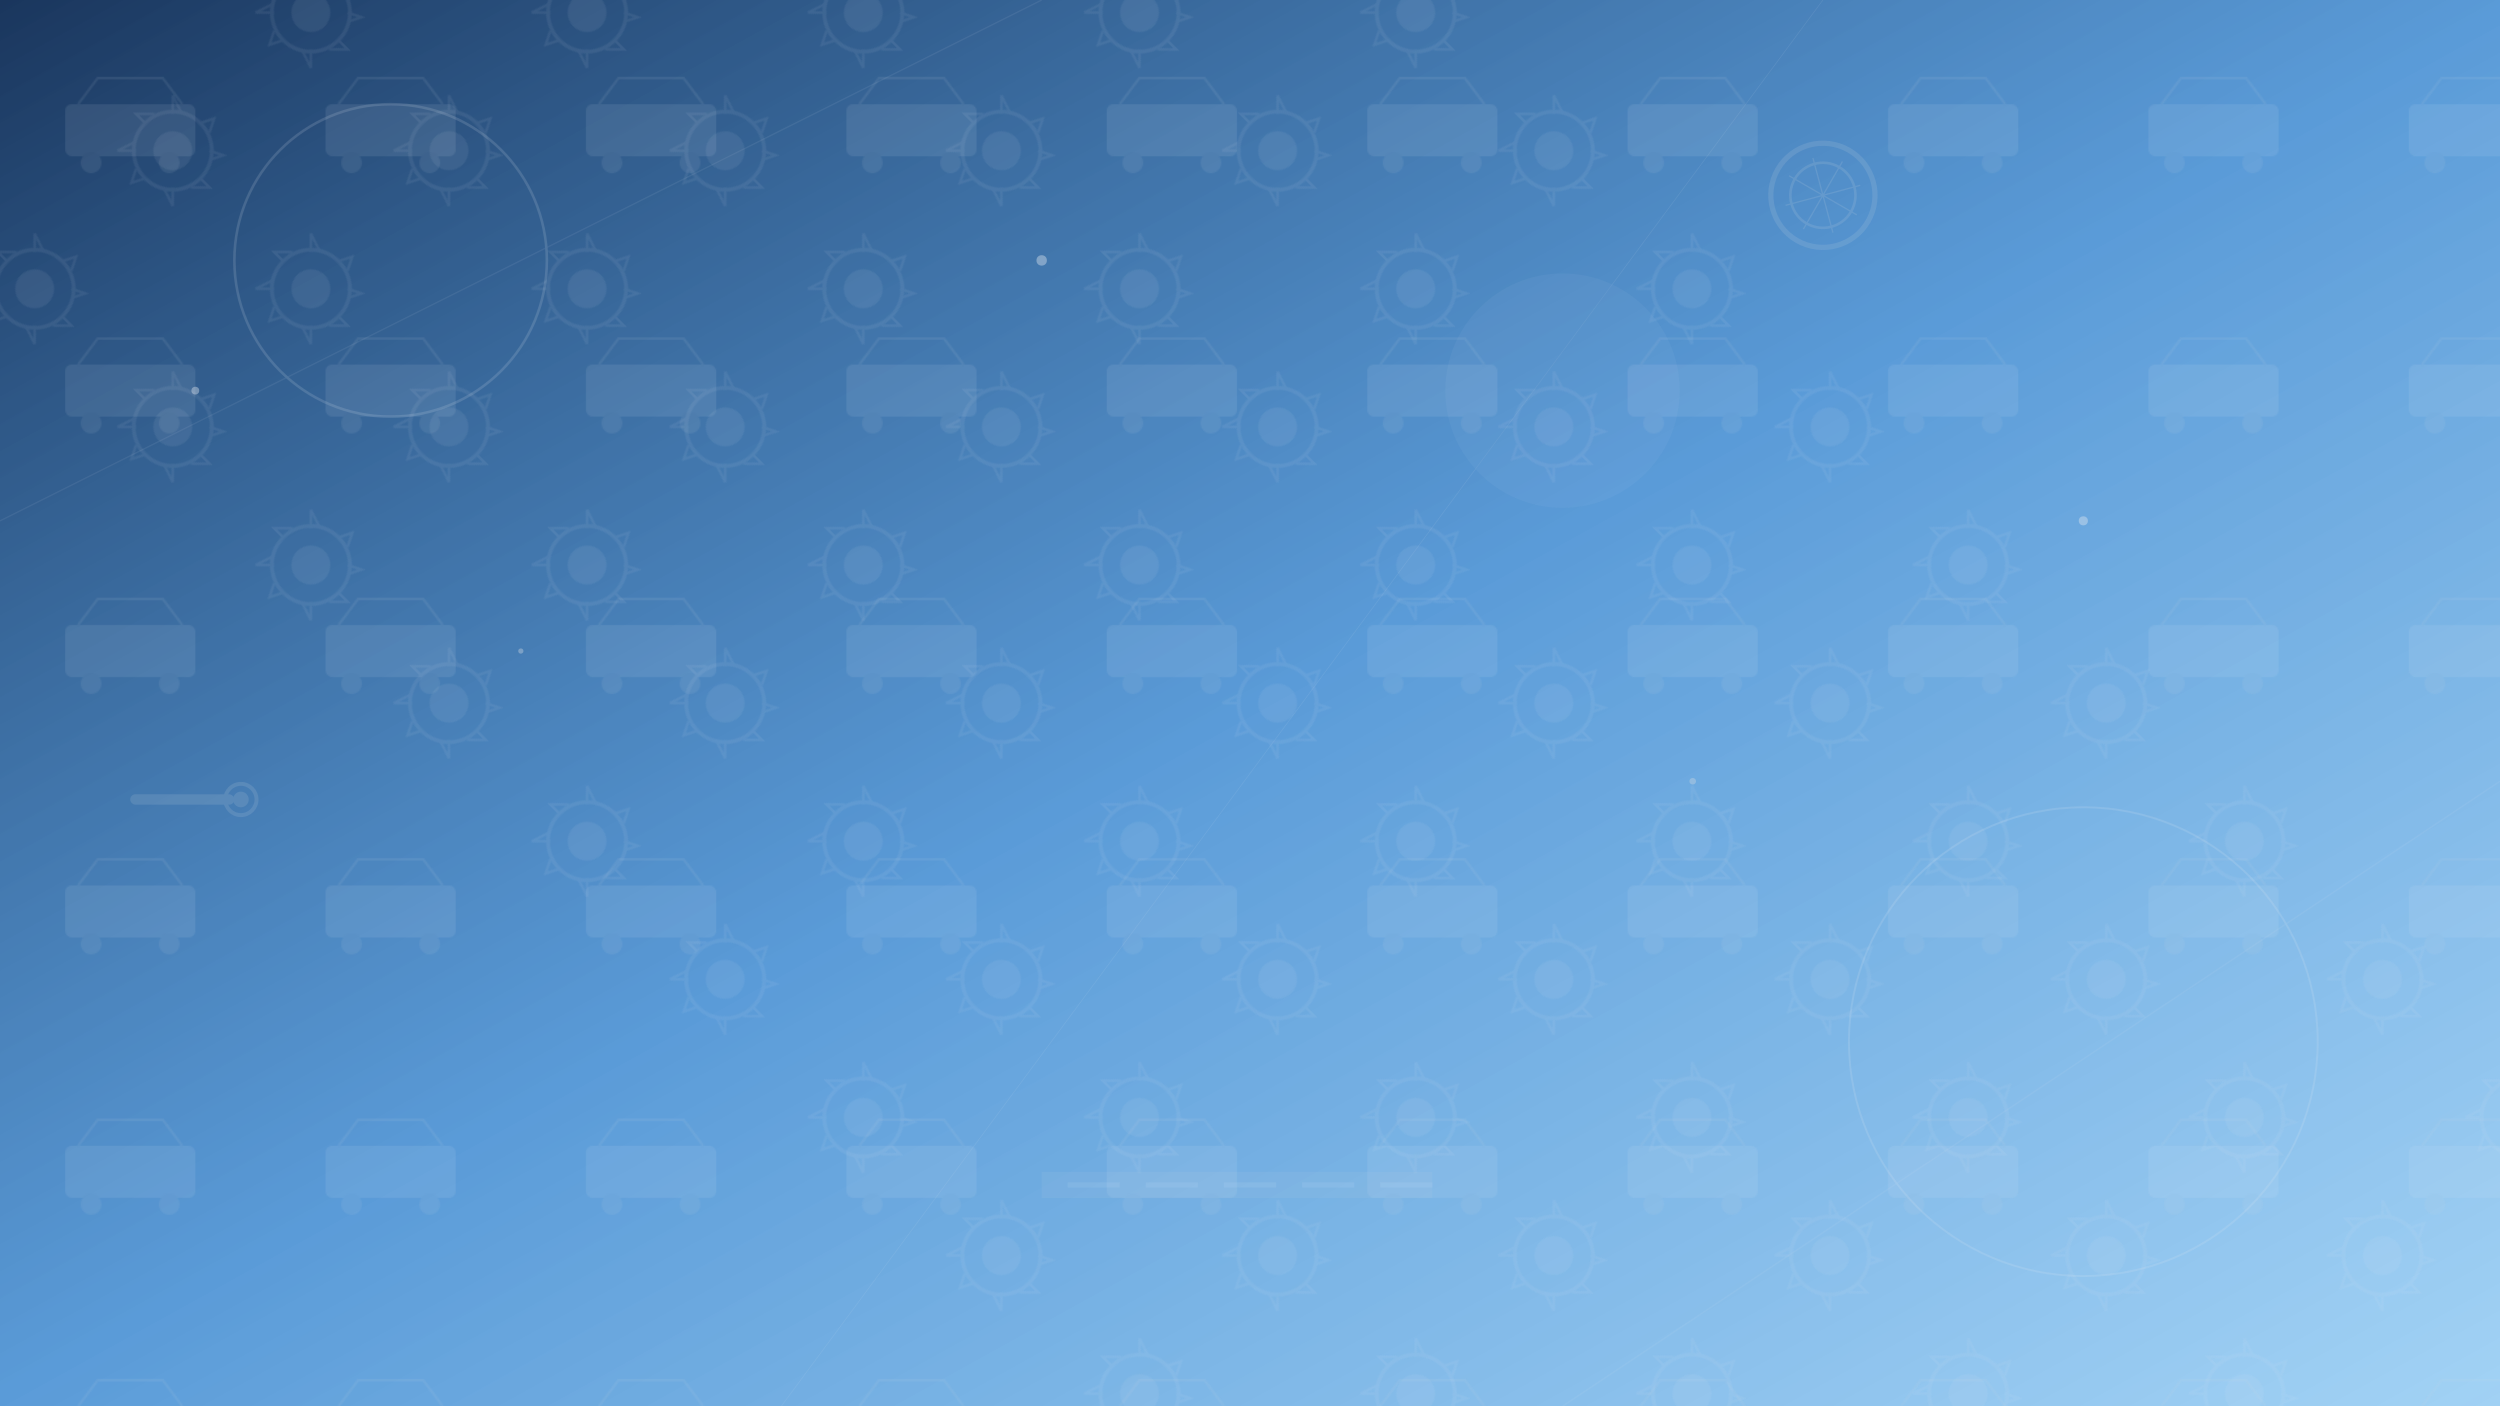 <svg width="1920" height="1080" viewBox="0 0 1920 1080" fill="none" xmlns="http://www.w3.org/2000/svg">
  <!-- Background Gradient -->
  <defs>
    <linearGradient id="bg-gradient" x1="0%" y1="0%" x2="100%" y2="100%">
      <stop offset="0%" style="stop-color:#1A365D;stop-opacity:1" />
      <stop offset="50%" style="stop-color:#3182CE;stop-opacity:0.8" />
      <stop offset="100%" style="stop-color:#63B3ED;stop-opacity:0.6" />
    </linearGradient>
    
    <!-- Abstract Patterns -->
    <pattern id="car-pattern" x="0" y="0" width="200" height="200" patternUnits="userSpaceOnUse">
      <g opacity="0.1">
        <!-- Simplified car shapes -->
        <rect x="50" y="80" width="100" height="40" rx="5" fill="#E2E8F0"/>
        <circle cx="70" cy="125" r="8" fill="#CBD5E0"/>
        <circle cx="130" cy="125" r="8" fill="#CBD5E0"/>
        <path d="M60 80L75 60H125L140 80" stroke="#CBD5E0" stroke-width="2" fill="none"/>
      </g>
    </pattern>
    
    <pattern id="gear-pattern" x="0" y="0" width="150" height="150" patternUnits="userSpaceOnUse">
      <g opacity="0.08">
        <circle cx="75" cy="75" r="30" fill="none" stroke="#E2E8F0" stroke-width="3"/>
        <circle cx="75" cy="75" r="15" fill="#E2E8F0"/>
        <path d="M75 45L80 35L85 45M95 55L105 50L100 60M105 75L115 75L105 85M95 95L105 105L90 100M75 105L70 115L65 105M55 95L45 105L50 90M45 75L35 75L45 65M55 55L45 45L60 50" stroke="#E2E8F0" stroke-width="2"/>
      </g>
    </pattern>
  </defs>
  
  <!-- Background -->
  <rect width="1920" height="1080" fill="url(#bg-gradient)"/>
  
  <!-- Pattern Overlays -->
  <rect width="1920" height="1080" fill="url(#car-pattern)"/>
  <rect width="1920" height="1080" fill="url(#gear-pattern)" transform="rotate(45 960 540)"/>
  
  <!-- Abstract Geometric Shapes -->
  <g opacity="0.15">
    <!-- Large circles -->
    <circle cx="300" cy="200" r="120" fill="none" stroke="#E2E8F0" stroke-width="2"/>
    <circle cx="1600" cy="800" r="180" fill="none" stroke="#E2E8F0" stroke-width="1.5"/>
    <circle cx="1200" cy="300" r="90" fill="#E2E8F0" opacity="0.3"/>
    
    <!-- Diagonal lines -->
    <line x1="0" y1="400" x2="800" y2="0" stroke="#E2E8F0" stroke-width="1" opacity="0.5"/>
    <line x1="1200" y1="1080" x2="1920" y2="600" stroke="#E2E8F0" stroke-width="1" opacity="0.5"/>
    <line x1="600" y1="1080" x2="1400" y2="0" stroke="#E2E8F0" stroke-width="0.5" opacity="0.7"/>
    
    <!-- Automotive elements -->
    <g transform="translate(100, 600)">
      <!-- Wrench shape -->
      <rect x="0" y="10" width="80" height="8" rx="4" fill="#CBD5E0"/>
      <circle cx="85" cy="14" r="12" fill="none" stroke="#CBD5E0" stroke-width="3"/>
      <circle cx="85" cy="14" r="6" fill="#CBD5E0"/>
    </g>
    
    <g transform="translate(1400, 150) rotate(30)">
      <!-- Tire pattern -->
      <circle cx="0" cy="0" r="40" fill="none" stroke="#CBD5E0" stroke-width="4"/>
      <circle cx="0" cy="0" r="25" fill="none" stroke="#CBD5E0" stroke-width="2"/>
      <path d="M-30 0L30 0M0 -30L0 30M-21 -21L21 21M-21 21L21 -21" stroke="#CBD5E0" stroke-width="1"/>
    </g>
    
    <!-- Road elements -->
    <g transform="translate(800, 900)">
      <rect x="0" y="0" width="300" height="20" fill="#CBD5E0" opacity="0.6"/>
      <rect x="20" y="8" width="40" height="4" fill="#E2E8F0"/>
      <rect x="80" y="8" width="40" height="4" fill="#E2E8F0"/>
      <rect x="140" y="8" width="40" height="4" fill="#E2E8F0"/>
      <rect x="200" y="8" width="40" height="4" fill="#E2E8F0"/>
      <rect x="260" y="8" width="40" height="4" fill="#E2E8F0"/>
    </g>
  </g>
  
  <!-- Floating particles -->
  <g opacity="0.4">
    <circle cx="150" cy="300" r="3" fill="#E2E8F0">
      <animate attributeName="cy" values="300;280;300" dur="6s" repeatCount="indefinite"/>
    </circle>
    <circle cx="400" cy="500" r="2" fill="#CBD5E0">
      <animate attributeName="cy" values="500;480;500" dur="8s" repeatCount="indefinite"/>
    </circle>
    <circle cx="800" cy="200" r="4" fill="#E2E8F0">
      <animate attributeName="cy" values="200;180;200" dur="7s" repeatCount="indefinite"/>
    </circle>
    <circle cx="1300" cy="600" r="2.5" fill="#CBD5E0">
      <animate attributeName="cy" values="600;580;600" dur="5s" repeatCount="indefinite"/>
    </circle>
    <circle cx="1600" cy="400" r="3.5" fill="#E2E8F0">
      <animate attributeName="cy" values="400;380;400" dur="9s" repeatCount="indefinite"/>
    </circle>
  </g>
</svg>
